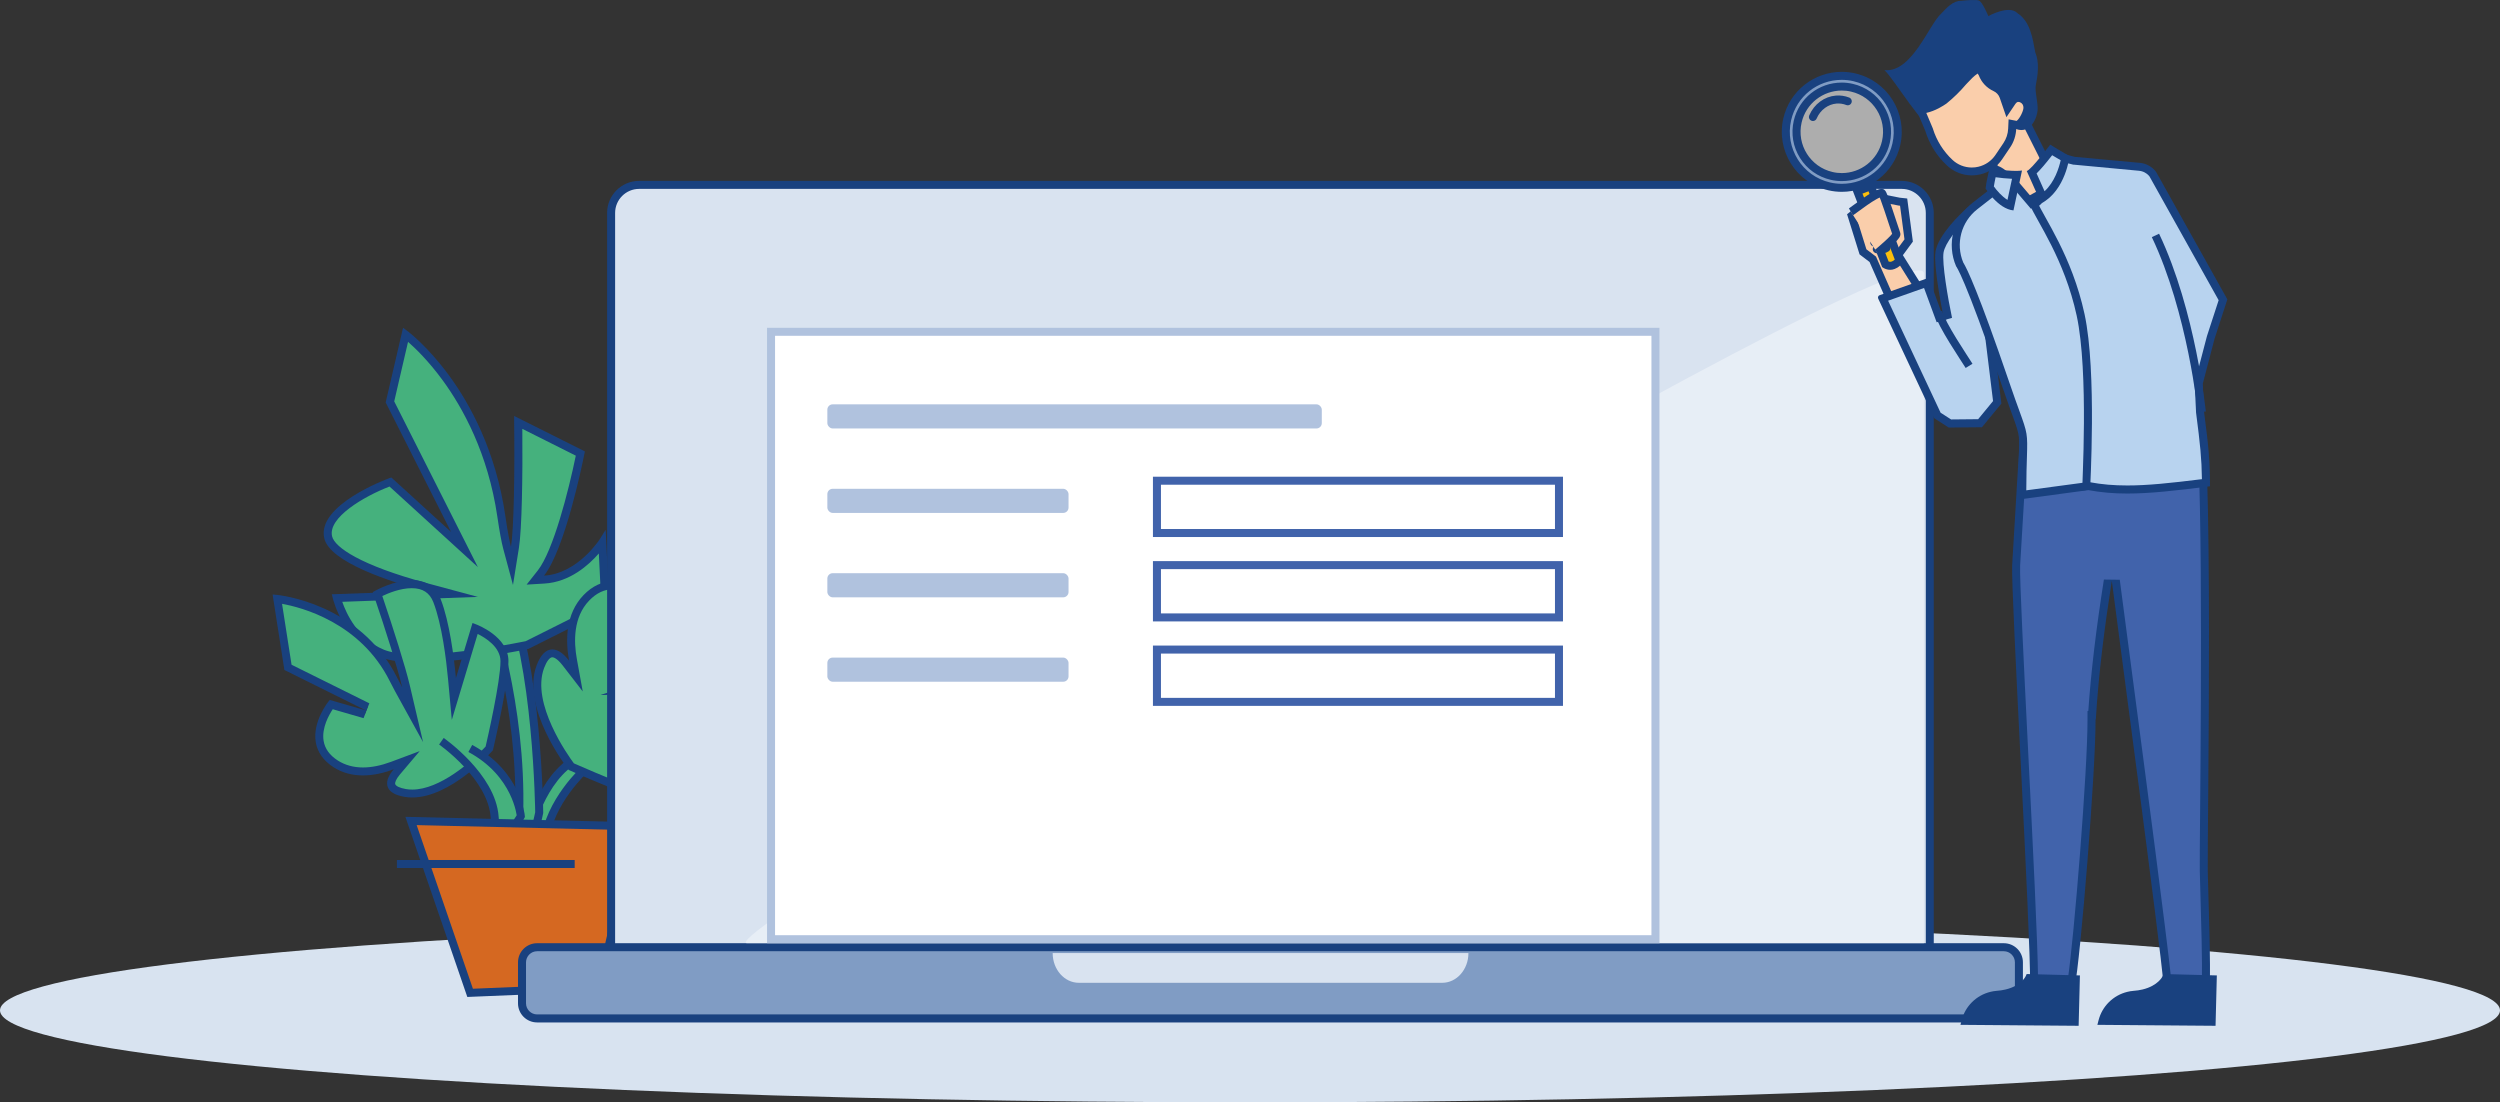 <?xml version="1.0" encoding="UTF-8"?>
<svg id="Ebene_2" data-name="Ebene 2" xmlns="http://www.w3.org/2000/svg" viewBox="0 0 468 206.36">
  <rect x="0" y="0" width="468" height="206.36" fill="#333333" stroke="none"/>
  <defs>
    <style>
      .cls-1, .cls-2, .cls-3, .cls-4, .cls-5, .cls-6 {
        stroke: #19417f;
      }

      .cls-1, .cls-2, .cls-3, .cls-4, .cls-5, .cls-6, .cls-7 {
        stroke-width: 1.5px;
      }

      .cls-1, .cls-3 {
        stroke-linecap: round;
      }

      .cls-1, .cls-3, .cls-6 {
        fill: none;
      }

      .cls-2, .cls-8 {
        fill: #faceab;
      }

      .cls-2, .cls-3, .cls-4, .cls-5 {
        stroke-miterlimit: 10;
      }

      .cls-8, .cls-9, .cls-10, .cls-11, .cls-12, .cls-13, .cls-14, .cls-15, .cls-16, .cls-17, .cls-18, .cls-19, .cls-20, .cls-21, .cls-22 {
        stroke-width: 0px;
      }

      .cls-9 {
        fill: #d56821;
      }

      .cls-10, .cls-11 {
        fill-rule: evenodd;
      }

      .cls-10, .cls-15 {
        fill: #b8d3ef;
      }

      .cls-11, .cls-13 {
        fill: #19417f;
      }

      .cls-12 {
        isolation: isolate;
        opacity: .6;
      }

      .cls-12, .cls-21 {
        fill: #fff;
      }

      .cls-14, .cls-5 {
        fill: #45b17d;
      }

      .cls-4 {
        fill: #c59b6c;
      }

      .cls-16 {
        fill: #d8e3f0;
      }

      .cls-17 {
        fill: #809cc4;
      }

      .cls-18 {
        fill: #fbbf0d;
      }

      .cls-19 {
        fill: #b0c2de;
      }

      .cls-23 {
        opacity: .38;
      }

      .cls-20 {
        fill: #d9e3f0;
      }

      .cls-7 {
        fill: #b7d2ef;
        stroke: #19407e;
      }

      .cls-22 {
        fill: #4163ab;
      }
    </style>
  </defs>
  <g id="Ebene_3" data-name="Ebene 3">
    <g>
      <ellipse id="Schatten" class="cls-16" cx="234" cy="189.14" rx="234" ry="17.22"/>
      <g>
        <g id="Monstera">
          <path class="cls-5" d="M109.54,143.96s-6.83,6.16-7.54,13.61c-.71,7.45-3.37-.33-3.37-.33,0,0,2.01-10.22,8.28-14.57"/>
          <path class="cls-5" d="M91.45,113.7s6.34,18.15,5.74,38.7,3.75-.28,3.75-.28c0,0-.31-28.38-6.37-41.48"/>
          <g>
            <path class="cls-14" d="M78.35,123.24c-3.03,0-5.31-.31-6.79-.93-6.15-2.55-8.19-9.23-8.49-10.37l21.4-.77-4.8-1.29c-10.86-2.93-17.5-6.31-18.22-9.28-1.06-4.41,7.11-8.69,11.65-10.37l13.87,12.64-13.95-27.63,2.93-12.6c.75.58,3.97,3.21,7.6,8.18,3.74,5.12,8.56,13.77,10.33,25.85.39,2.7.76,4.68,1.08,5.88l.91,3.39.56-3.47c.58-3.59.72-14.6.62-23.4l11.62,5.82c-.44,2.2-3.64,17.65-7.39,22.38l-1.04,1.31,1.67-.1c5.9-.35,9.9-5.55,10.86-6.93l.58,11.83-14.67,7.35c-1.14.24-12.19,2.49-20.3,2.49h0Z"/>
            <path class="cls-13" d="M76.38,63.99c1.35,1.18,3.83,3.56,6.54,7.27,3.69,5.06,8.45,13.59,10.19,25.51.4,2.73.77,4.74,1.1,5.97l1.82,6.77,1.11-6.93c.56-3.49.72-13.46.64-22.3l10.01,5.02c-1.35,6.57-4.22,17.83-7.13,21.51l-2.08,2.63,3.35-.2c4.75-.28,8.29-3.47,10.17-5.63l.46,9.33-14.15,7.09c-1.22.25-12.13,2.45-20.05,2.46-3.65,0-5.55-.47-6.51-.87-4.89-2.03-7.04-6.83-7.78-8.96l15.45-.56,9.94-.36-9.61-2.59c-12.29-3.31-17.19-6.68-17.68-8.74-.84-3.5,5.95-7.48,10.75-9.33l10.52,9.59,6.02,5.49-3.67-7.27-11.99-23.75,2.59-11.16M75.45,61.36l-3.25,13.98,12.24,24.24-11.19-10.2-.35.13c-.56.2-13.68,5.08-12.19,11.28,1.07,4.46,12.3,8.09,18.75,9.83l-17.34.63.18.74c.08.33,2.03,8.16,8.98,11.04,1.57.65,3.95.98,7.08.98h0c8.58,0,20.35-2.49,20.47-2.51l.08-.02,15.19-7.62-.72-14.69-1.05,1.69c-.04.07-4.14,6.53-10.49,6.9,3.91-4.93,7.17-20.84,7.56-22.8l.09-.46-13.24-6.63v1.02c.13,9.55-.05,20.09-.59,23.48-.24-.9-.6-2.6-1.06-5.8-1.78-12.23-6.67-20.99-10.46-26.18-4.12-5.64-7.77-8.35-7.92-8.46l-.76-.56h0Z"/>
          </g>
          <g>
            <path class="cls-14" d="M77.18,148.54c-.46,0-.91-.04-1.34-.11-1.07-.18-2.39-.6-2.59-1.53-.13-.61.23-1.45,1.04-2.41l1.85-2.19-2.69,1.01c-1.96.73-3.81,1.1-5.51,1.1-1.92,0-3.64-.48-5.1-1.42-1.71-1.1-2.71-2.51-2.99-4.18-.52-3.2,1.77-6.41,2.15-6.91l6.29,1.82.54-1.39-14.91-7.39-2-12.8c1.67.2,15.34,2.23,21.74,15.05.39.78.71,1.38.96,1.85l2.63,4.77-1.24-5.31c-.85-3.63-3.29-11.28-5.34-17.29.56-.3,3.55-1.84,6.42-1.84,2.33,0,3.92,1.04,4.71,3.09,1.66,4.27,2.46,10.96,2.8,14.57l.36,3.83,3.98-13.23c.86.34,5.49,2.37,5.49,6.13,0,3.5-2.04,12.95-2.84,16.34-.54.6-7.68,8.45-14.42,8.45Z"/>
            <path class="cls-13" d="M77.1,110.11c2.02,0,3.33.85,4.02,2.61,1.62,4.18,2.42,10.8,2.75,14.37l.71,7.67,2.22-7.37,2.62-8.72c1.46.72,4.27,2.46,4.27,5.1,0,3.8-2.4,14.33-2.78,15.98-2.61,2.88-8.62,8.06-13.73,8.06-.41,0-.82-.03-1.21-.1-1.14-.2-1.9-.56-1.99-.95-.06-.28.14-.89.88-1.77l3.71-4.38-5.38,2.01c-1.87.7-3.64,1.05-5.25,1.05-1.77,0-3.35-.44-4.7-1.3-1.55-1-2.41-2.2-2.66-3.68-.4-2.43,1.04-4.91,1.71-5.92l5.77,1.67,1.08-2.78-14.56-7.22-1.78-11.4c3.57.64,14.67,3.47,20.17,14.48.37.73.7,1.37.98,1.88l5.25,9.53-2.48-10.6c-.82-3.52-3.14-10.81-5.15-16.75,1.08-.52,3.35-1.47,5.5-1.47M77.1,108.61c-3.31,0-6.74,1.91-6.88,1.99l-.45.25.17.49c2.26,6.61,4.55,13.91,5.35,17.33-.25-.46-.57-1.06-.95-1.83-7-14.03-22.36-15.46-22.52-15.48l-.79-.07,2.21,14.13,15.26,7.57-6.77-1.96-.26.32c-.12.15-2.98,3.78-2.36,7.57.31,1.89,1.43,3.47,3.32,4.7,1.59,1.02,3.44,1.54,5.51,1.54s4.06-.51,5.77-1.15c-.86,1.02-1.41,2.09-1.2,3.05.23,1.07,1.31,1.78,3.2,2.11.47.08.97.12,1.46.12h0c7.19,0,14.69-8.38,15-8.73l.1-.12.04-.15c.12-.5,2.87-12.31,2.87-16.54,0-4.58-5.86-6.8-6.11-6.89l-.62-.23-3.1,10.31c-.37-3.94-1.19-10.49-2.85-14.77-.91-2.33-2.78-3.57-5.41-3.57h0Z"/>
          </g>
          <path class="cls-5" d="M82.63,138.76s9.46,6.59,9.97,14.19c.51,7.6,4.9-.17,4.9-.17,0,0-.68-7.94-9.46-12.67"/>
          <g>
            <path class="cls-14" d="M125.02,150.1c-.31,0-.63-.03-.93-.09-4.41-.85-16.29-6.1-17.13-6.47-.58-.76-8.57-11.37-5.78-18.73.62-1.65,1.38-2.48,2.24-2.48.74,0,1.61.63,2.53,1.82l1.88,2.43-.55-3.02c-.63-3.46-.7-8.28,2.5-11.62,1.5-1.56,3.18-2.35,4.99-2.35,3.69,0,6.77,3.25,7.24,3.77l-3.61,7.03,1.26.8,11.55-15.09,14.32.51c-.54,1.68-5.56,16.07-20.83,20.3-1.03.28-1.89.54-2.58.77l-4.71,1.57,4.96-.11c5.17-.11,18.4-1.89,20.27-2.15.25.81,1.83,6.17-.09,9.41-.75,1.27-1.95,2.06-3.58,2.35-.84.15-1.77.23-2.75.23-4.24,0-8.95-1.34-12.16-2.46l-3.66-1.29,11.52,10.09c-.44.69-3.2,4.77-6.89,4.77Z"/>
            <path class="cls-13" d="M131.56,106.86l12.91.46c-1.37,3.61-6.74,15.19-19.99,18.87-1.03.29-1.92.55-2.62.78l-9.46,3.14,9.96-.22c4.81-.11,16.41-1.62,19.72-2.07.43,1.61,1.3,5.68-.19,8.2-.64,1.08-1.64,1.74-3.06,1.99-.79.14-1.68.21-2.62.21-4.14,0-8.76-1.32-11.91-2.42l-7.32-2.57,5.84,5.11,8.09,7.09c-.9,1.23-3.16,3.89-5.9,3.89-.26,0-.53-.03-.79-.08-3.43-.66-12.07-4.25-16.79-6.34-1.05-1.42-8.07-11.24-5.57-17.86.47-1.25,1.05-2,1.53-2,.18,0,.84.11,1.94,1.53l3.76,4.87-1.1-6.05c-.6-3.29-.68-7.86,2.3-10.96,1.35-1.41,2.85-2.12,4.45-2.12,2.85,0,5.38,2.21,6.33,3.16l-3.36,6.55,2.53,1.6,11.31-14.79M130.84,105.33l-11.78,15.4,3.84-7.48-.27-.32c-.14-.17-3.57-4.1-7.87-4.1-2.02,0-3.88.87-5.53,2.58-3.37,3.51-3.39,8.48-2.7,12.27-.94-1.22-2.01-2.11-3.13-2.11-1.2,0-2.19,1-2.94,2.97-2.98,7.88,5.55,19.01,5.91,19.48l.1.12.14.06c.52.23,12.75,5.66,17.32,6.54.35.07.72.1,1.07.1h0c4.38,0,7.46-5.01,7.59-5.22l.27-.45-9.07-7.95c3.14,1.1,8,2.51,12.4,2.51,1.04,0,2.01-.08,2.89-.24,1.85-.33,3.23-1.24,4.09-2.7,2.23-3.77.21-9.88.12-10.14l-.16-.49-.51.07c-.15.02-14.82,2.03-20.29,2.15.6-.2,1.42-.45,2.55-.76,16.62-4.61,21.36-20.82,21.41-20.98l.21-.76-15.66-.56h0Z"/>
          </g>
          <g>
            <polygon class="cls-9" points="76.95 153.68 119.18 154.69 112.15 184.85 88.01 185.85 76.95 153.68"/>
            <path class="cls-13" d="M78.01,154.46l40.23.96-6.7,28.71-23.01.96-10.53-30.63M75.89,152.91l11.59,33.72,25.26-1.05,7.38-31.62-44.23-1.05h0Z"/>
          </g>
          <line class="cls-5" x1="107.58" y1="161.74" x2="74.3" y2="161.74"/>
        </g>
        <g id="Computer">
          <g id="Computer-2" data-name="Computer">
            <g id="Bildschirm">
              <path class="cls-20" d="M114.4,177.67V39.86c0-2.89,2.36-5.25,5.25-5.25h236.35c2.89,0,5.25,2.36,5.25,5.25v137.81H114.4Z"/>
              <path class="cls-13" d="M356.01,35.36c2.48,0,4.5,2.02,4.5,4.5v137.06H115.15V39.86c0-2.48,2.02-4.5,4.5-4.5h236.35M356.01,33.86H119.65c-3.31,0-6,2.69-6,6v138.56h248.35V39.86c0-3.31-2.69-6-6-6h0Z"/>
            </g>
            <g id="Tastatur">
              <g>
                <rect class="cls-17" x="97.72" y="177.32" width="280.21" height="13.33" rx="2.83" ry="2.83"/>
                <path class="cls-13" d="M375.11,178.07c1.14,0,2.08.93,2.08,2.08v7.67c0,1.14-.93,2.08-2.08,2.08H100.55c-1.14,0-2.08-.93-2.08-2.08v-7.67c0-1.14.93-2.08,2.08-2.08h274.56M375.11,176.57H100.55c-1.98,0-3.58,1.6-3.58,3.58v7.67c0,1.98,1.6,3.58,3.58,3.58h274.56c1.98,0,3.58-1.6,3.58-3.58v-7.67c0-1.98-1.6-3.58-3.58-3.58h0Z"/>
              </g>
              <path id="Rechteck_28970" data-name="Rechteck 28970" class="cls-20" d="M197.05,178.42h77.84c0,3.07-2.2,5.56-4.9,5.56h-68.03c-2.71,0-4.9-2.49-4.9-5.56,0,0,0,0,0,0h0Z"/>
            </g>
          </g>
          <g class="cls-23">
            <path class="cls-21" d="M139.92,176.61c-10.08,0,220.23-136.06,220.23-125.4v125.4h-220.23Z"/>
          </g>
          <g id="Screencontent">
            <g id="Para_BG" data-name="Para BG">
              <rect class="cls-21" x="144.34" y="62.11" width="165.56" height="113.71"/>
              <path class="cls-19" d="M309.15,62.86v112.21h-164.06V62.86h164.06M310.65,61.36h-167.06v115.21h167.06V61.36h0Z"/>
            </g>
            <g>
              <rect class="cls-19" x="154.88" y="75.69" width="92.56" height="4.52" rx="1" ry="1"/>
              <g>
                <rect class="cls-19" x="154.88" y="91.5" width="45.15" height="4.52" rx="1" ry="1"/>
                <path class="cls-22" d="M291.09,90.74v8.29h-73.76v-8.29h73.76M292.59,89.24h-76.76v11.29h76.76v-11.29h0Z"/>
              </g>
              <g>
                <rect class="cls-19" x="154.88" y="107.3" width="45.15" height="4.52" rx="1" ry="1"/>
                <path class="cls-22" d="M291.09,106.54v8.29h-73.76v-8.29h73.76M292.59,105.04h-76.76v11.29h76.76v-11.29h0Z"/>
              </g>
              <g>
                <rect class="cls-19" x="154.88" y="123.1" width="45.15" height="4.52" rx="1" ry="1"/>
                <path class="cls-22" d="M291.09,122.35v8.29h-73.76v-8.29h73.76M292.59,120.85h-76.76v11.29h76.76v-11.29h0Z"/>
              </g>
            </g>
          </g>
        </g>
        <g id="Gruppe_17" data-name="Gruppe 17">
          <g>
            <path class="cls-22" d="M411.21,184.71c-1.81,0-3.63-.16-5.42-.47-.91-8.76-4.67-37.31-7.44-58.29-.95-7.21-1.77-13.39-2.28-17.32l-1.49-.02c-1.52,9.68-2.49,17.96-2.96,25.27h-.05s-.05.78-.05.78c.04,9.58-2.65,42.71-3.81,49.57-.54.03-1.08.05-1.62.05-1.79,0-3.57-.19-5.32-.56,0-5.99-.95-24.93-1.86-43.27-.83-16.56-1.61-32.2-1.49-34.65l1.3-21.78.34-15.97c.84.08,2.28.24,3.94.47,2.26.03,4.31.17,6.2.42l.13.02.12-.02c1.33-.27,2.66-.41,3.95-.43,1.83-.18,3.52-.27,5.07-.27,6.98,0,11.47,1.74,12.65,4.91,2.11,5.94,1.67,56.97,1.48,78.76-.05,5.66-.08,9.75-.06,11.15.03,1.06.07,2.45.11,4.03.16,5.46.4,13.55.27,17.56-.57.03-1.15.05-1.72.05h0Z"/>
            <path class="cls-13" d="M379.79,68.89c.82.09,1.9.22,3.11.38h.09s.09.01.09.01c2.13.02,4.15.16,6.01.41l.25.03.25-.05c1.28-.26,2.56-.4,3.81-.41h.07s.07,0,.07,0c1.74-.17,3.4-.26,4.93-.26,6.55,0,10.9,1.61,11.94,4.4,2.07,5.82,1.63,56.75,1.45,78.49-.05,5.68-.08,9.78-.06,11.2.03,1.05.07,2.44.11,4.01.15,5.16.37,12.66.29,16.84-.33.01-.66.02-.99.02-1.58,0-3.17-.12-4.73-.37-1-9.38-4.67-37.19-7.38-57.73-.95-7.21-1.77-13.4-2.28-17.33l-2.97-.04c-1.48,9.38-2.43,17.45-2.92,24.61h-.15s0,1.56,0,1.56c.04,9.31-2.51,40.92-3.71,48.85-.33.01-.65.02-.98.02-1.53,0-3.07-.14-4.57-.42-.06-6.61-.97-24.93-1.86-42.68-.82-16.55-1.6-32.18-1.49-34.57l1.3-21.79v-.03s0-.03,0-.03l.32-15.12M378.33,67.23l-.35,16.75-1.3,21.79c-.25,5.25,3.48,68.74,3.35,78.56,1.99.47,4.03.71,6.08.71.75,0,1.5-.03,2.25-.1,1.12-5.48,3.97-40.61,3.93-50.28h.05c.51-8.58,1.68-17.58,2.99-25.93,1.99,15.41,8.71,65.39,9.77,76.15,2.02.39,4.06.58,6.11.58.81,0,1.63-.03,2.44-.09.23-4.74-.24-17.29-.36-22.31-.11-7.03,1.22-82.59-1.47-90.16-1.24-3.35-5.75-5.4-13.35-5.4-1.56,0-3.25.09-5.08.27-1.38.01-2.75.17-4.09.44-1.86-.25-3.92-.4-6.2-.42-2.71-.37-4.78-.55-4.78-.55h0Z"/>
          </g>
          <path class="cls-13" d="M389.36,182.6l-9.97-.26-.18.41c-.03.07-.85,1.78-3.75,2.48-.54.13-1.13.22-1.74.26-.38.03-.74.09-1.09.18-2.67.64-4.75,2.7-5.42,5.36l-.21.82,22.12.18.24-9.42Z"/>
          <path class="cls-13" d="M414.99,182.6l-9.97-.26-.18.41c-.03.07-.85,1.78-3.75,2.48-.54.13-1.13.22-1.74.26-.38.03-.74.09-1.09.18-2.67.64-4.75,2.7-5.42,5.36l-.21.82,22.12.18.24-9.42Z"/>
          <g id="Hand">
            <polygon class="cls-8" points="350.58 48.55 348.75 47.16 346.63 40.37 350.97 36.85 355.5 37.74 356.36 37.84 357.3 45.02 355.31 47.73 361.97 58.39 358.04 65.54 350.58 48.55"/>
            <path class="cls-13" d="M351.17,37.65l4.19.82h.06s.06.02.06.02l.21.02.83,6.3-1.51,2.05-.6.82.54.86,6.16,9.85-2.99,5.43-6.77-15.42-.16-.36-.31-.24-1.49-1.13-1.89-6.08,3.67-2.97M350.77,36.05l-5,4.06,2.34,7.51,1.87,1.42,8,18.2,4.87-8.87-6.63-10.6,1.87-2.54-1.06-8.07-1.38-.15-4.88-.96h0Z"/>
          </g>
          <g id="Kopfhals">
            <g id="Gruppe_5" data-name="Gruppe 5">
              <g id="Pfad_95" data-name="Pfad 95">
                <path class="cls-8" d="M379.01,37.96c-1.09-1.99-3.48-5.91-5.56-6.28l-1.65-3.32,5.87-8.67,4.6,9.14c.24.69.8,1.25,1.51,1.54l-1.62,5.84-3.15,1.74Z"/>
                <path class="cls-13" d="M377.57,21.17l3.99,7.93c.27.69.74,1.26,1.33,1.65l-1.37,4.96-2.21,1.22c-2.32-4.09-4.14-5.48-5.33-5.88l-1.31-2.64,4.9-7.25M377.76,18.21l-6.83,10.09,2.05,4.12c.05,0,.11-.01.16-.01,2.16,0,5.57,6.58,5.57,6.58l4.09-2.26,1.91-6.9c-.8-.05-1.5-.57-1.77-1.33l-5.17-10.28h0Z"/>
              </g>
            </g>
          </g>
          <g id="Gruppe_9" data-name="Gruppe 9">
            <path id="Pfad_98" data-name="Pfad 98" class="cls-11" d="M362.62,24.6c-2.55-.41-8.01-9.79-9.85-11.47,5.14.53,8.35-8.56,10.6-10.56,1.05-1.09,2.19-2.45,3.81-2.42.71-.09,2.91-.27,3.27-.04.6.13,1.77,2.9,1.77,2.9,0,0,3.89-2.17,5.44-.55,2.39,1.55,2.85,4.66,3.33,7.29.84,2.07.48,4.27.08,6.41-.13,1.26.62,3.72.3,4.95-.41,2.06-2.08,4.42-4.89,2.56-3.41-2.26-9.62,2.46-13.69.99l-.16-.04Z"/>
            <g>
              <path class="cls-8" d="M369.12,32.08c-1.54,0-3.01-.58-4.13-1.64-1.8-1.68-3.13-3.8-3.85-6.15l-1.6-3.79c1.92-.1,3.82-1.33,4.37-1.72,1.33-1.08,2.53-2.26,3.61-3.53l.2-.21c.88-.94,1.71-1.83,2.75-2.28l.66,1.01c.41,1.15,1.27,2.09,2.39,2.6.74.33,1.31.96,1.58,1.72l.75,2.18.84-1.25c.16-.24.45-.55.92-.69h0s.13,0,.22,0c.8,0,1.49.56,1.67,1.34v.02l.04.15c.09.51-.13,1.33-.55,2.11-.46.86-1.02,1.38-1.32,1.45l-.85-.17-.1.87c-.05,1.12-.41,2.2-1.03,3.11l-1.5,2.21c-.86,1.27-2.15,2.16-3.64,2.51-.46.11-.93.16-1.4.16Z"/>
              <path class="cls-13" d="M370.2,13.74l.23.36c.49,1.3,1.48,2.37,2.76,2.95.55.25.97.71,1.17,1.28l.26.76.98,2.85,1.68-2.49c.08-.12.22-.28.44-.37.03,0,.06,0,.09,0,.46,0,.85.33.94.78v.04s.02.04.02.04h0s0,.03.01.05c.13.58-.67,2.22-1.26,2.64l-1.51-.29-.08,1.74c-.04.98-.36,1.92-.9,2.73l-1.49,2.21c-.75,1.11-1.88,1.89-3.2,2.2-.4.1-.81.14-1.22.14-1.35,0-2.64-.51-3.63-1.44-1.7-1.59-2.96-3.6-3.65-5.82l-.02-.07-.03-.07-1.19-2.82c1.72-.38,3.23-1.37,3.73-1.72l.04-.03.04-.03c1.32-1.07,2.54-2.27,3.64-3.57l.2-.21c.65-.69,1.27-1.36,1.95-1.8M370.77,11.86c-1.59.42-2.71,1.71-3.83,2.9-1.05,1.24-2.21,2.38-3.47,3.4-1.09.77-2.75,1.59-4.17,1.59-.34,0-.66-.05-.95-.15l2.07,4.91c.76,2.48,2.16,4.71,4.06,6.47,1.27,1.2,2.94,1.85,4.65,1.85.52,0,1.05-.06,1.57-.18,1.67-.39,3.13-1.39,4.09-2.82l1.49-2.21c.72-1.05,1.1-2.26,1.16-3.5.06.01.12.02.18.02s.13,0,.19-.02c1.25-.29,2.76-3.07,2.43-4.49v-.05s-.01,0-.01,0c-.22-1.18-1.25-2.01-2.41-2.01-.15,0-.3.01-.45.04-.56.17-1.01.54-1.32.99l-.26-.76c-.33-.96-1.05-1.74-1.97-2.16-.96-.44-1.69-1.25-2.02-2.25l-1.02-1.57h0Z"/>
            </g>
          </g>
          <g id="Lupe">
            <path id="Pfad_25988" data-name="Pfad 25988" class="cls-12" d="M341.46,34.33c-5.32-1.92-8.08-7.8-6.17-13.12h0c1.92-5.33,7.8-8.09,13.12-6.17,5.33,1.92,8.09,7.8,6.17,13.12-1.92,5.33-7.8,8.09-13.12,6.17"/>
            <path id="Pfad_25989" data-name="Pfad 25989" class="cls-3" d="M343.73,18.64c.71-.06,1.45.04,2.17.32M339.38,21.9c.82-1.9,2.51-3.11,4.35-3.26"/>
            <g>
              <path class="cls-18" d="M353.85,49.76c-.39,0-.72-.15-.9-.26l-5.27-13.7,2.53-.97,5.29,13.76c-.04.2-.22.71-1.09,1.06-.19.07-.38.11-.57.11Z"/>
              <path class="cls-13" d="M349.78,35.79l4.92,12.79c-.08.1-.23.24-.56.37-.1.04-.2.06-.29.06-.11,0-.22-.02-.3-.05l-4.89-12.72,1.13-.43M350.64,33.86l-3.93,1.51,5.54,14.4.08.22s.63.52,1.51.52c.26,0,.54-.04.84-.16,1.63-.64,1.58-1.87,1.58-1.87l-.08-.22-5.54-14.4h0Z"/>
            </g>
            <path id="Pfad_31771" data-name="Pfad 31771" class="cls-1" d="M352.56,45.1c-.65.51-1.69.3-1.69.3"/>
            <path id="Pfad_31772" data-name="Pfad 31772" class="cls-1" d="M353.14,46.42c-.68.5-1.81.23-1.81.23"/>
            <g>
              <path class="cls-17" d="M344.79,35.16c-.79,0-1.58-.09-2.36-.27-2.73-.63-5.05-2.28-6.53-4.65-1.48-2.37-1.96-5.18-1.33-7.91,1.1-4.79,5.3-8.13,10.2-8.13.79,0,1.58.09,2.36.27,2.73.63,5.05,2.28,6.53,4.65,1.48,2.37,1.96,5.18,1.33,7.91-1.1,4.79-5.3,8.13-10.2,8.13h0ZM344.77,16.21c-3.96,0-7.36,2.7-8.25,6.57-1.05,4.55,1.8,9.11,6.35,10.15.63.14,1.27.22,1.91.22,3.96,0,7.36-2.7,8.25-6.57.51-2.2.13-4.47-1.07-6.39s-3.08-3.25-5.28-3.76c-.63-.14-1.27-.22-1.91-.22Z"/>
              <path class="cls-13" d="M344.77,14.95c.73,0,1.47.08,2.19.25,5.23,1.2,8.5,6.44,7.3,11.66-1.02,4.44-4.92,7.55-9.47,7.55-.73,0-1.47-.08-2.19-.25-5.23-1.2-8.5-6.44-7.3-11.66,1.02-4.44,4.92-7.55,9.47-7.55M344.79,33.9c4.32,0,8.01-2.94,8.98-7.15.55-2.4.14-4.87-1.17-6.96-1.31-2.09-3.35-3.54-5.75-4.09-.68-.16-1.38-.24-2.08-.24-4.32,0-8.01,2.94-8.98,7.15-.55,2.4-.14,4.87,1.17,6.96,1.31,2.09,3.35,3.54,5.75,4.09.68.16,1.38.24,2.08.24M344.77,13.45c-5.11,0-9.73,3.51-10.93,8.71-1.39,6.04,2.38,12.07,8.42,13.46.85.2,1.7.29,2.53.29,5.11,0,9.73-3.51,10.93-8.71,1.39-6.04-2.38-12.07-8.42-13.46-.85-.2-1.7-.29-2.53-.29h0ZM344.79,32.4c-.57,0-1.16-.06-1.74-.2-4.15-.96-6.75-5.1-5.79-9.26.82-3.57,4-5.99,7.52-5.99.57,0,1.16.06,1.74.2,4.15.96,6.75,5.1,5.79,9.26-.82,3.57-4,5.99-7.52,5.99h0Z"/>
            </g>
          </g>
          <path class="cls-2" d="M346.5,39.66c.54-.32,4.53-3.54,5.77-3.55.28,0,2,5.59,2.74,7.69.17.48-3.56,3.56-3.56,3.56"/>
          <g>
            <path class="cls-15" d="M362.68,77.78l-10.28-21.92,8.21-2.9,2.61,7.12,1.44-.42c-.57-2.68-1.96-10.14-1.59-12.48.37-2.33,3.52-5.79,5.25-7.33l14.31,17.29-10.29,5.7,1.53,12.45-3.22,3.91-5.65.05-2.33-1.5Z"/>
            <path class="cls-13" d="M368.25,40.95l13.24,15.99-9.06,5.02-.88.49.12,1,1.43,11.63-2.79,3.39-5.07.05-1.96-1.26-9.83-20.97,6.73-2.38,2.36,6.42,2.88-.83c-.78-3.67-1.9-10.23-1.59-12.21.29-1.81,2.65-4.65,4.44-6.36M368.42,38.8c-1.4,1.1-5.62,5.28-6.09,8.27-.47,2.99,1.6,12.75,1.6,12.75l-2.7-7.36c-.07-.2-.26-.32-.46-.32-.05,0-.11,0-.16.03l-8.74,3.09c-.26.09-.39.39-.27.64l10.5,22.4,2.7,1.74,6.22-.06,3.64-4.43-1.5-12.27,10.64-5.9-15.37-18.57h0Z"/>
          </g>
          <path id="Pfad_30988" data-name="Pfad 30988" class="cls-4" d="M368.61,68.49c-1-1.62-5.12-7.62-5.77-10.13"/>
          <g>
            <path class="cls-15" d="M378.57,92.65c0-3.32.07-5.5.12-7.13.13-4.19.11-4.26-1.37-8.33-.46-1.27-1.07-2.94-1.87-5.28-6.19-18.11-8.16-21.74-8.61-22.42-1.63-3.85-.47-8.33,2.83-10.91l4.99-3.89,2.17-.7,3.59,4.22.46-.12c1.57-.42,1.22-3.27.81-5.13,1.16-1.85,2.52-3.53,3.03-3.72,1.76.37,3.47.83,3.49.84l.06.02,12.22,1.13c.99.09,1.9.59,2.51,1.38l13.14,23.52-2.3,7.08-2.24,8.55.24,5.4c.82,6.28,1.08,8.94,1.1,13.22-6.48.82-10.81,1.27-14.73,1.27h0c-2.58,0-4.85-.2-7.15-.62l-.12-.02-12.39,1.67Z"/>
            <path class="cls-13" d="M384.87,30.04c1.62.35,3.13.76,3.15.76l.12.03h.13s12.16,1.14,12.16,1.14c.76.07,1.47.45,1.95,1.05l12.95,23.18-2.2,6.76v.04s-.02.04-.02.04l-2.2,8.4-.06.22v.23s.25,5.29.25,5.29v.06s.01.06.01.06c.76,5.85,1.04,8.53,1.09,12.4-6.09.76-10.22,1.18-13.97,1.18-2.54,0-4.76-.19-7.01-.61l-.24-.04-.24.03-11.42,1.53c.01-2.83.07-4.77.12-6.25.13-4.29.1-4.45-1.41-8.61-.45-1.24-1.07-2.93-1.86-5.26-5.84-17.09-7.96-21.42-8.65-22.52-1.47-3.53-.4-7.61,2.62-9.97l4.88-3.81,1.57-.51,2.96,3.47.61.72.92-.25c1.14-.3,2.27-1.55,1.42-5.71.87-1.36,1.86-2.64,2.38-3.06M384.72,28.48c-1.19,0-3.82,4.35-3.82,4.35,0,0,.99,4.22-.21,4.54l-3.61-4.24-2.77.9-5.09,3.97c-3.59,2.8-4.84,7.68-3.03,11.86,0,0,1.53,1.73,8.56,22.3,4.37,12.79,3.06,5.67,3.08,21.35l13.12-1.76c2.38.44,4.72.64,7.28.64,4.22,0,9.01-.53,15.48-1.36,0-4.77-.26-7.45-1.11-13.91l-.24-5.29,2.2-8.4,2.4-7.39-13.33-23.85c-.74-.98-1.85-1.6-3.07-1.71l-12.16-1.12s-1.78-.48-3.6-.86c-.03,0-.06,0-.09,0h0Z"/>
          </g>
          <path class="cls-6" d="M380.69,38.07c1.27,3.01,6.48,10.15,8.8,20.87,2.32,10.73.99,32.48,1.04,32.8"/>
          <g>
            <g>
              <path class="cls-10" d="M376.35,38.5c-1.84-.58-3.41-2.73-3.87-3.41.09-.71.35-1.91.54-2.76,1,.15,2.87.4,4.36.4.07,0,.14,0,.2,0l-1.23,5.76Z"/>
              <path class="cls-13" d="M373.59,33.18c.86.12,2,.25,3.06.29l-.85,3.95c-1.05-.64-2.02-1.78-2.55-2.52.07-.48.2-1.11.33-1.73M372.44,31.49s-.66,2.73-.74,3.8c0,0,2.35,3.83,5.22,4.1l1.6-7.47c-.32.05-.72.07-1.15.07-2.06,0-4.94-.5-4.94-.5h0Z"/>
            </g>
            <g>
              <path class="cls-10" d="M380.34,32.27c.81-.68,2.03-2.09,3.64-4.2.7.42,1.88,1.13,2.62,1.54-.25,1.38-1.21,5.34-4.15,7.38l-2.11-4.72Z"/>
              <path class="cls-13" d="M384.17,29.06c.5.3,1.09.65,1.59.94-.31,1.41-1.13,4.07-3.02,5.8l-1.49-3.34c.65-.63,1.57-1.67,2.92-3.41M383.8,27.08s-3.58,4.73-4.39,4.94l2.71,6.06c4.6-2.44,5.31-8.87,5.31-8.87-.7-.34-3.63-2.13-3.63-2.13h0Z"/>
            </g>
          </g>
          <path class="cls-7" d="M412.18,77.11s-1.87-18.75-8.68-33.04"/>
        </g>
      </g>
    </g>
  </g>
</svg>